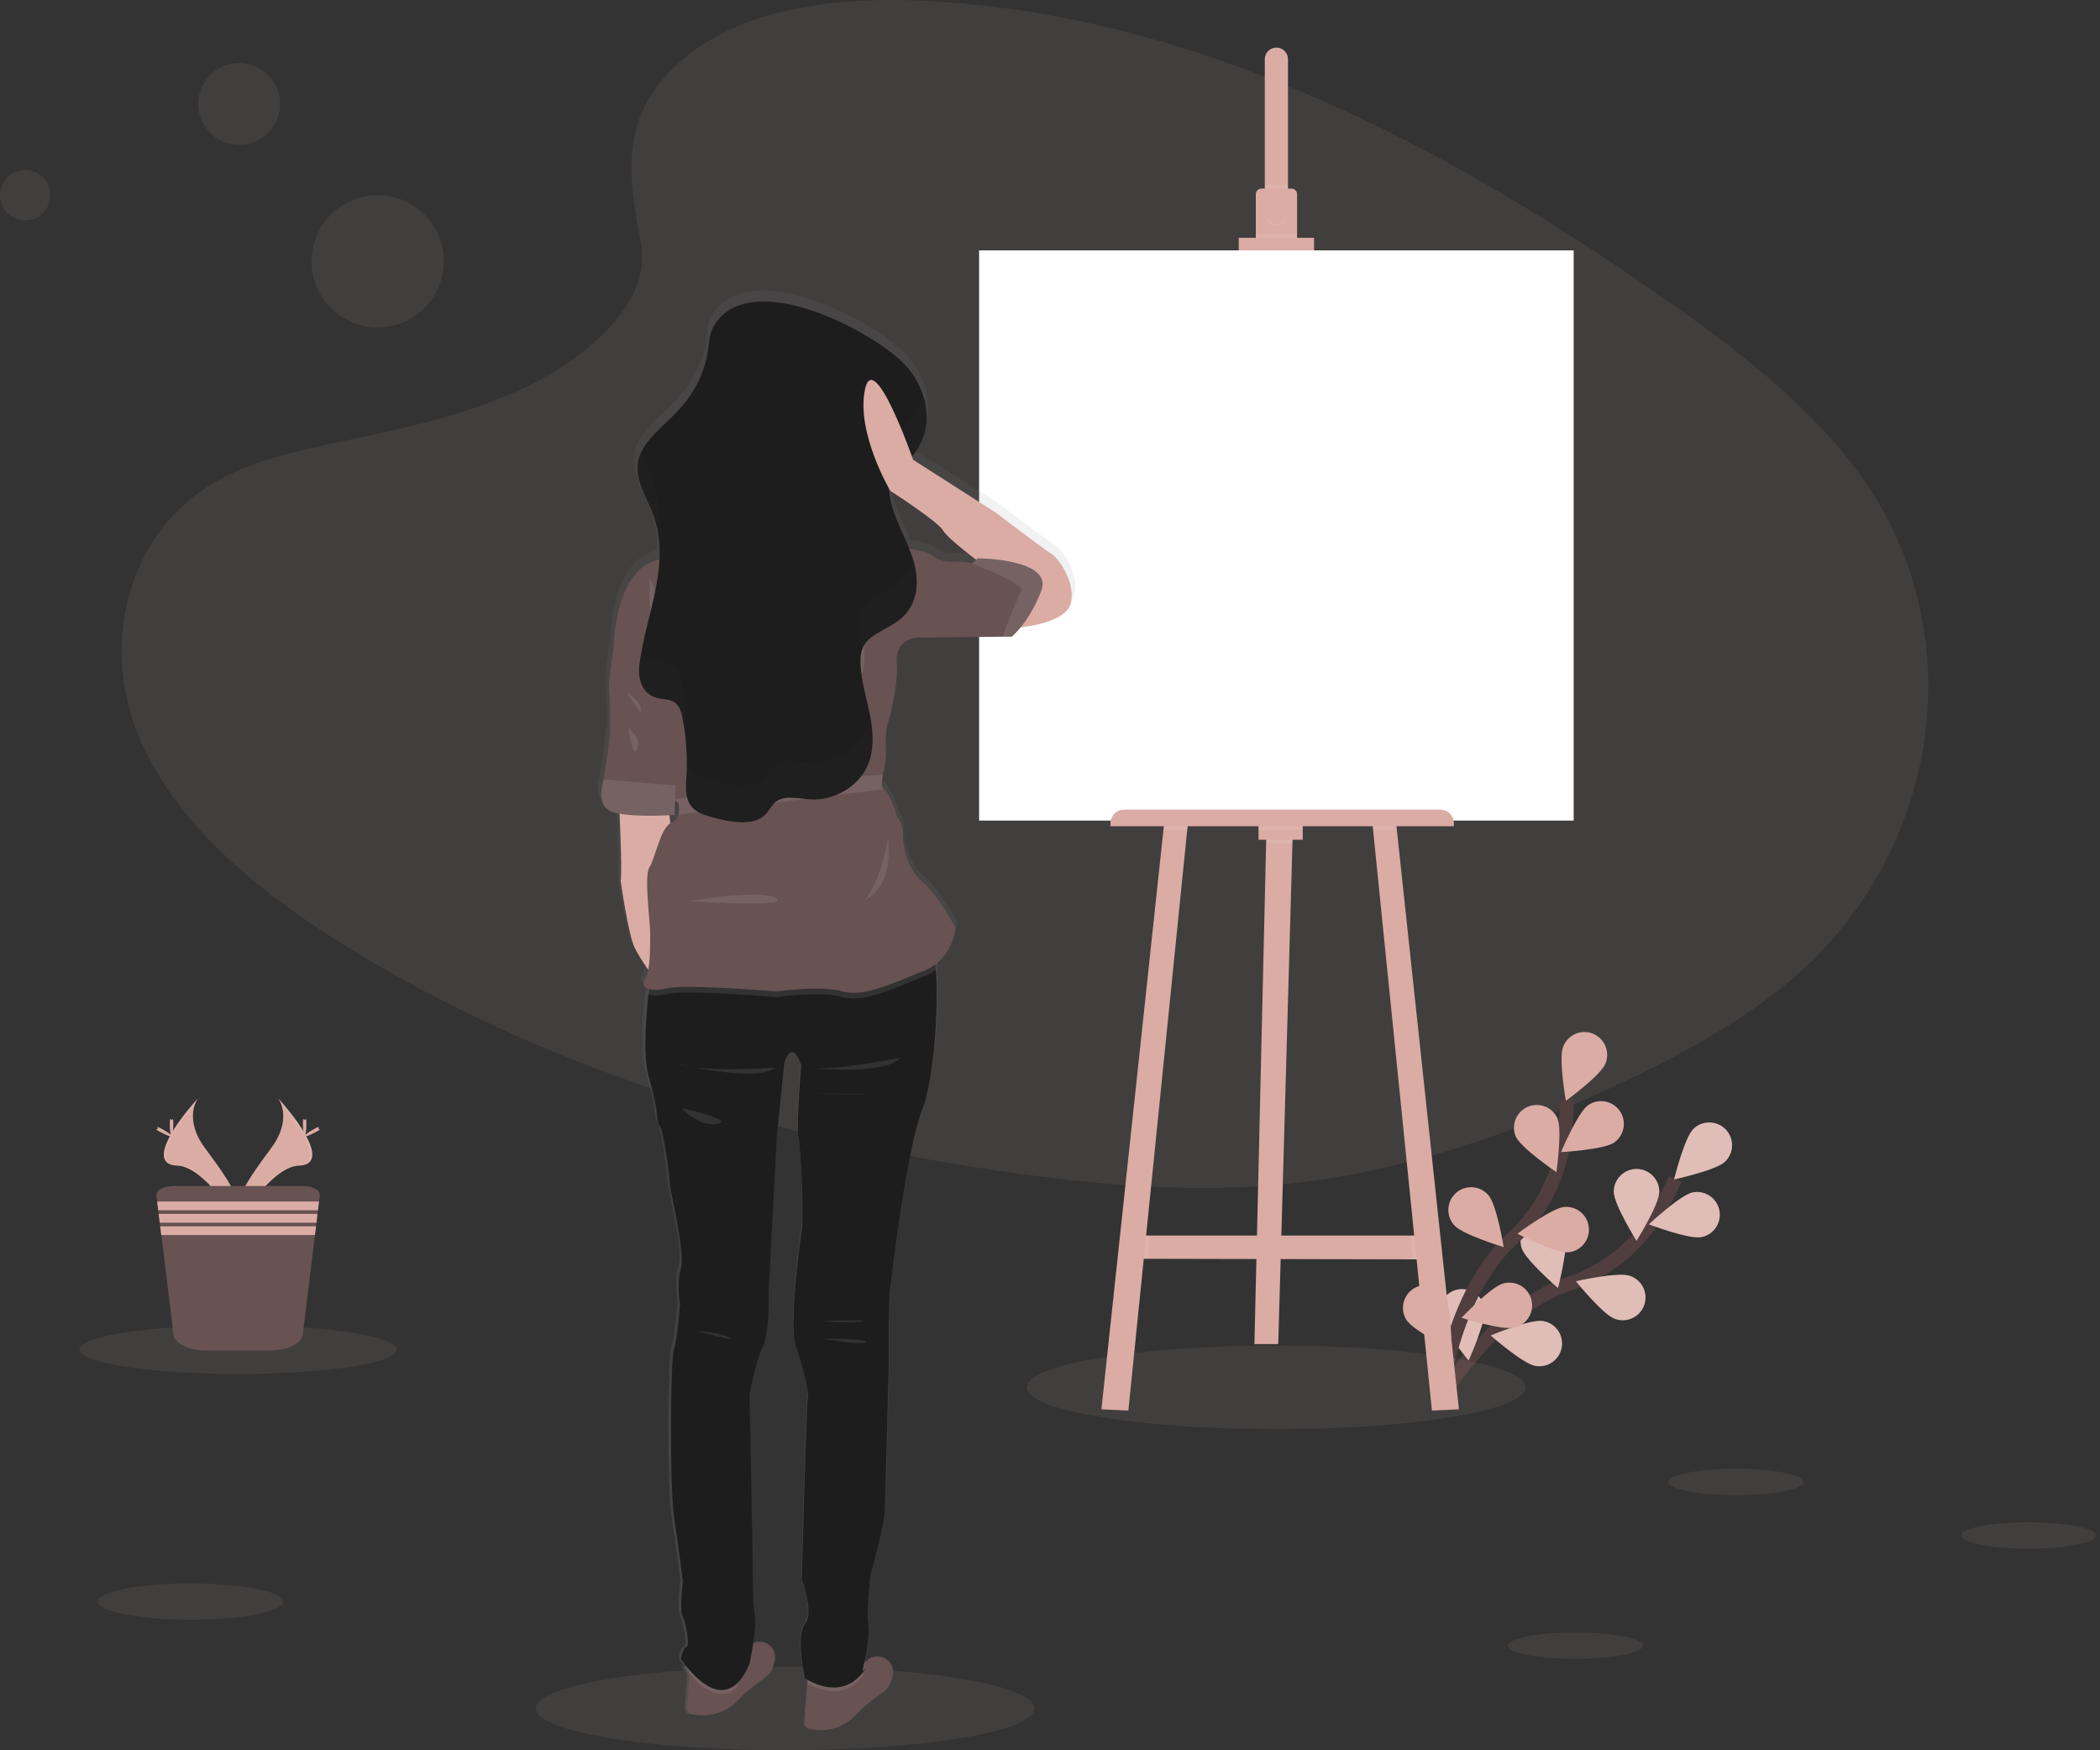 <svg width="300" height="250" viewBox="0 0 300 250" fill="none" xmlns="http://www.w3.org/2000/svg">
<rect x="0" y="0" width="300" height="250" fill="#333333" stroke="none"/>
<g clip-path="url(#clip0_10425_126096)">
<path opacity="0.1" d="M97.071 8.891C105.827 1.097 119.571 -0.501 132.083 0.12C171.379 2.074 206.85 21.044 237.534 42.504C248.643 50.27 259.579 58.643 266.788 69.341C281.476 91.119 277.112 121.288 256.704 139.228C249.758 145.332 241.341 150.02 232.699 154.16C217.333 161.534 200.753 167.454 183.313 169.148C170.878 170.347 158.288 169.373 145.923 167.697C111.381 163.003 77.481 152.643 49.054 134.921C36.59 127.148 24.843 117.484 19.704 104.914C14.567 92.345 17.855 76.398 30.583 68.943C35.847 65.864 42.142 64.473 48.302 63.166C57.373 61.245 66.588 59.35 74.771 55.444C83.228 51.41 93.237 43.607 91.558 34.674C89.771 25.102 88.326 16.685 97.071 8.891Z" fill="#C1A4A0"/>
<path d="M205.324 200.509C205.324 200.509 212.836 187.202 224.146 183.368C228.901 181.79 233.016 178.713 235.873 174.597C237.214 172.633 238.372 170.55 239.332 168.374" stroke="#513E3E" stroke-width="2" stroke-miterlimit="10"/>
<path d="M246.45 165.913C245.161 167.166 239.156 168.458 239.156 168.458C239.156 168.458 240.628 162.495 241.917 161.245C242.536 160.644 243.368 160.314 244.231 160.327C245.094 160.339 245.916 160.694 246.517 161.313C247.118 161.932 247.449 162.764 247.436 163.627C247.423 164.489 247.068 165.312 246.45 165.913Z" fill="#DAACA4"/>
<path d="M243.053 176.702C241.29 177.053 235.559 174.877 235.559 174.877C235.559 174.877 240.037 170.68 241.797 170.32C242.643 170.152 243.521 170.327 244.239 170.807C244.956 171.286 245.454 172.031 245.622 172.877C245.79 173.723 245.615 174.602 245.135 175.319C244.656 176.037 243.911 176.534 243.065 176.702H243.053Z" fill="#DAACA4"/>
<path d="M230.687 188.374C228.987 187.774 225.129 183.008 225.129 183.008C225.129 183.008 231.124 181.641 232.815 182.229C233.227 182.361 233.609 182.575 233.938 182.857C234.266 183.14 234.535 183.485 234.729 183.872C234.922 184.26 235.036 184.682 235.064 185.114C235.092 185.546 235.034 185.98 234.892 186.389C234.75 186.799 234.528 187.175 234.239 187.498C233.949 187.82 233.598 188.081 233.207 188.266C232.815 188.451 232.39 188.556 231.957 188.574C231.525 188.593 231.093 188.525 230.687 188.374Z" fill="#DAACA4"/>
<path d="M219.339 195.101C217.567 194.802 212.957 190.752 212.957 190.752C212.957 190.752 218.626 188.39 220.397 188.683C220.822 188.749 221.229 188.899 221.596 189.123C221.962 189.347 222.281 189.642 222.533 189.99C222.785 190.338 222.965 190.733 223.064 191.151C223.162 191.569 223.177 192.003 223.107 192.426C223.037 192.85 222.884 193.256 222.656 193.621C222.429 193.985 222.131 194.301 221.781 194.549C221.43 194.798 221.034 194.975 220.615 195.07C220.196 195.164 219.762 195.175 219.339 195.101Z" fill="#DAACA4"/>
<path d="M230.539 170.218C230.539 172.017 233.788 177.224 233.788 177.224C233.788 177.224 237.044 172.017 237.044 170.221C237.044 169.359 236.701 168.531 236.091 167.921C235.481 167.311 234.654 166.969 233.791 166.969C232.929 166.969 232.102 167.311 231.492 167.921C230.882 168.531 230.539 169.359 230.539 170.221V170.218Z" fill="#DAACA4"/>
<path d="M217.372 178.252C217.911 179.967 222.569 183.966 222.569 183.966C222.569 183.966 224.116 178.021 223.58 176.307C223.322 175.483 222.747 174.796 221.983 174.397C221.218 173.997 220.326 173.917 219.503 174.175C218.68 174.433 217.993 175.008 217.593 175.772C217.193 176.537 217.114 177.429 217.372 178.252Z" fill="#DAACA4"/>
<path d="M205.642 187.814C205.882 189.595 209.8 194.325 209.8 194.325C209.8 194.325 212.33 188.728 212.09 186.948C211.975 186.093 211.525 185.318 210.84 184.795C210.154 184.272 209.288 184.042 208.433 184.157C207.578 184.272 206.804 184.722 206.28 185.407C205.757 186.093 205.527 186.959 205.642 187.814Z" fill="#DAACA4"/>
<path opacity="0.25" d="M246.45 165.913C245.161 167.166 239.156 168.458 239.156 168.458C239.156 168.458 240.628 162.495 241.917 161.245C242.536 160.644 243.368 160.314 244.231 160.327C245.094 160.339 245.916 160.694 246.517 161.313C247.118 161.932 247.449 162.764 247.436 163.627C247.423 164.489 247.068 165.312 246.45 165.913Z" fill="#F7F1F0"/>
<path opacity="0.25" d="M243.053 176.702C241.29 177.053 235.559 174.877 235.559 174.877C235.559 174.877 240.037 170.68 241.797 170.32C242.643 170.152 243.521 170.327 244.239 170.807C244.956 171.286 245.454 172.031 245.622 172.877C245.79 173.723 245.615 174.602 245.135 175.319C244.656 176.037 243.911 176.534 243.065 176.702H243.053Z" fill="#F7F1F0"/>
<path opacity="0.25" d="M230.687 188.374C228.987 187.774 225.129 183.008 225.129 183.008C225.129 183.008 231.124 181.641 232.815 182.229C233.227 182.361 233.609 182.575 233.938 182.857C234.266 183.14 234.535 183.485 234.729 183.872C234.922 184.26 235.036 184.682 235.064 185.114C235.092 185.546 235.034 185.98 234.892 186.389C234.75 186.799 234.528 187.175 234.239 187.498C233.949 187.82 233.598 188.081 233.207 188.266C232.815 188.451 232.39 188.556 231.957 188.574C231.525 188.593 231.093 188.525 230.687 188.374Z" fill="#F7F1F0"/>
<path opacity="0.25" d="M219.339 195.101C217.567 194.802 212.957 190.752 212.957 190.752C212.957 190.752 218.626 188.39 220.397 188.683C220.822 188.749 221.229 188.899 221.596 189.123C221.962 189.347 222.281 189.642 222.533 189.99C222.785 190.338 222.965 190.733 223.064 191.151C223.162 191.569 223.177 192.003 223.107 192.426C223.037 192.85 222.884 193.256 222.656 193.621C222.429 193.985 222.131 194.301 221.781 194.549C221.43 194.798 221.034 194.975 220.615 195.07C220.196 195.164 219.762 195.175 219.339 195.101Z" fill="#F7F1F0"/>
<path opacity="0.25" d="M230.539 170.218C230.539 172.017 233.788 177.224 233.788 177.224C233.788 177.224 237.044 172.017 237.044 170.221C237.044 169.359 236.701 168.531 236.091 167.921C235.481 167.311 234.654 166.969 233.791 166.969C232.929 166.969 232.102 167.311 231.492 167.921C230.882 168.531 230.539 169.359 230.539 170.221V170.218Z" fill="#F7F1F0"/>
<path opacity="0.25" d="M217.372 178.252C217.911 179.967 222.569 183.966 222.569 183.966C222.569 183.966 224.116 178.021 223.58 176.307C223.322 175.483 222.747 174.796 221.983 174.397C221.218 173.997 220.326 173.917 219.503 174.175C218.68 174.433 217.993 175.008 217.593 175.772C217.193 176.537 217.114 177.429 217.372 178.252Z" fill="#F7F1F0"/>
<path opacity="0.25" d="M205.642 187.814C205.882 189.595 209.8 194.325 209.8 194.325C209.8 194.325 212.33 188.728 212.09 186.948C211.975 186.093 211.525 185.318 210.84 184.795C210.154 184.272 209.288 184.042 208.433 184.157C207.578 184.272 206.804 184.722 206.28 185.407C205.757 186.093 205.527 186.959 205.642 187.814Z" fill="#F7F1F0"/>
<path d="M205.754 200.239C205.754 200.239 207.229 185.029 216.018 176.942C219.725 173.571 222.239 169.089 223.182 164.169C223.614 161.828 223.828 159.453 223.824 157.073" stroke="#513E3E" stroke-width="2" stroke-miterlimit="10"/>
<path d="M229.331 151.953C228.66 153.619 223.696 157.235 223.696 157.235C223.696 157.235 222.628 151.185 223.3 149.522C223.452 149.115 223.684 148.743 223.982 148.427C224.28 148.112 224.638 147.859 225.035 147.684C225.433 147.509 225.861 147.416 226.295 147.409C226.729 147.402 227.16 147.482 227.562 147.644C227.965 147.806 228.331 148.048 228.639 148.353C228.947 148.659 229.19 149.024 229.355 149.425C229.52 149.827 229.603 150.258 229.599 150.692C229.595 151.126 229.504 151.554 229.331 151.953Z" fill="#DAACA4"/>
<path d="M230.598 163.192C229.129 164.226 222.996 164.562 222.996 164.562C222.996 164.562 225.394 158.905 226.854 157.871C227.203 157.625 227.598 157.45 228.015 157.357C228.431 157.264 228.863 157.253 229.284 157.326C229.704 157.4 230.107 157.555 230.468 157.784C230.828 158.012 231.141 158.31 231.386 158.659C231.632 159.009 231.807 159.403 231.9 159.82C231.994 160.237 232.004 160.668 231.931 161.089C231.858 161.51 231.702 161.912 231.474 162.273C231.245 162.634 230.947 162.946 230.598 163.192Z" fill="#DAACA4"/>
<path d="M224.024 178.875C222.225 179.025 216.77 176.219 216.77 176.219C216.77 176.219 221.689 172.544 223.466 172.391C224.326 172.319 225.179 172.591 225.839 173.148C226.498 173.705 226.909 174.501 226.981 175.361C227.053 176.22 226.781 177.074 226.224 177.733C225.668 178.392 224.872 178.803 224.012 178.875H224.024Z" fill="#DAACA4"/>
<path d="M216.377 189.621C214.639 190.071 208.781 188.231 208.781 188.231C208.781 188.231 213.005 183.773 214.744 183.323C215.16 183.206 215.596 183.174 216.025 183.227C216.454 183.28 216.868 183.419 217.244 183.634C217.619 183.85 217.947 184.138 218.209 184.482C218.472 184.826 218.663 185.219 218.771 185.638C218.88 186.056 218.904 186.492 218.842 186.921C218.78 187.349 218.633 187.76 218.41 188.131C218.188 188.502 217.893 188.824 217.544 189.08C217.195 189.335 216.798 189.518 216.377 189.618V189.621Z" fill="#DAACA4"/>
<path d="M216.535 162.331C217.26 163.974 222.344 167.427 222.344 167.427C222.344 167.427 223.21 161.348 222.482 159.705C222.122 158.933 221.474 158.333 220.677 158.034C219.879 157.734 218.996 157.76 218.217 158.104C217.439 158.449 216.826 159.086 216.511 159.877C216.197 160.668 216.205 161.552 216.535 162.337V162.331Z" fill="#DAACA4"/>
<path d="M207.752 175.014C208.936 176.363 214.818 178.131 214.818 178.131C214.818 178.131 213.826 172.07 212.638 170.721C212.359 170.392 212.017 170.122 211.632 169.926C211.247 169.73 210.827 169.613 210.396 169.582C209.966 169.55 209.533 169.605 209.124 169.742C208.714 169.88 208.336 170.097 208.012 170.382C207.688 170.667 207.423 171.014 207.234 171.402C207.045 171.79 206.936 172.212 206.911 172.644C206.887 173.075 206.949 173.506 207.093 173.913C207.238 174.32 207.462 174.694 207.752 175.014Z" fill="#DAACA4"/>
<path d="M200.906 188.51C201.847 190.042 207.345 192.776 207.345 192.776C207.345 192.776 207.39 186.636 206.446 185.105C206.222 184.741 205.929 184.424 205.583 184.174C205.237 183.923 204.846 183.743 204.43 183.644C204.015 183.544 203.584 183.528 203.162 183.595C202.74 183.663 202.336 183.812 201.972 184.036C201.608 184.26 201.292 184.553 201.041 184.898C200.79 185.244 200.61 185.636 200.511 186.052C200.412 186.467 200.395 186.898 200.463 187.32C200.53 187.742 200.68 188.146 200.903 188.51H200.906Z" fill="#DAACA4"/>
<path opacity="0.1" d="M112.163 249.996C131.844 249.996 147.799 247.322 147.799 244.022C147.799 240.723 131.844 238.048 112.163 238.048C92.482 238.048 76.527 240.723 76.527 244.022C76.527 247.322 92.482 249.996 112.163 249.996Z" fill="#C1A4A0"/>
<path opacity="0.1" d="M182.304 204.136C201.985 204.136 217.94 201.461 217.94 198.162C217.94 194.862 201.985 192.188 182.304 192.188C162.623 192.188 146.668 194.862 146.668 198.162C146.668 201.461 162.623 204.136 182.304 204.136Z" fill="#C1A4A0"/>
<path d="M184.668 119.316L184.635 120.482L182.608 191.981H179.203L180.873 120.482L180.906 119.136L184.668 119.316Z" fill="#DAACA4"/>
<path d="M204.384 179.885L201.833 179.879L163.931 179.798L161.91 179.795L162.986 176.479H204.114L204.384 179.885Z" fill="#DAACA4"/>
<path opacity="0.1" d="M184.67 119.316L184.637 120.482H180.875L180.908 119.136L184.67 119.316Z" fill="#F7F1F0"/>
<path d="M186.105 117.567H179.789V119.945H186.105V117.567Z" fill="#DAACA4"/>
<path opacity="0.1" d="M164.266 176.479L163.931 179.798L161.91 179.795L162.986 176.479H164.266Z" fill="#F7F1F0"/>
<path d="M169.709 117.522L169.604 118.554L161.196 201.48L157.344 201.297L166.205 118.554L166.304 117.612L169.709 117.522Z" fill="#DAACA4"/>
<path opacity="0.1" d="M204.384 179.885L201.833 179.879L201.488 176.479H204.114L204.384 179.885Z" fill="#F7F1F0"/>
<path d="M208.416 201.297L204.561 201.48L196.156 118.554L196.051 117.522L199.453 117.612L199.552 118.554L208.416 201.297Z" fill="#DAACA4"/>
<path d="M224.812 35.762H139.871V117.208H224.812V35.762Z" fill="white"/>
<path d="M183.997 8.522V28.19H180.685V8.522C180.676 8.299 180.711 8.076 180.79 7.866C180.869 7.657 180.99 7.466 181.144 7.305C181.299 7.143 181.485 7.015 181.691 6.927C181.896 6.839 182.118 6.794 182.341 6.794C182.565 6.794 182.786 6.839 182.992 6.927C183.198 7.015 183.383 7.143 183.538 7.305C183.693 7.466 183.813 7.657 183.892 7.866C183.971 8.076 184.007 8.299 183.997 8.522Z" fill="#DAACA4"/>
<path opacity="0.1" d="M183.999 26.4H180.684V28.19H183.999V26.4Z" fill="#F7F1F0"/>
<path d="M185.299 27.743V34.236H179.402V27.743C179.402 27.637 179.423 27.532 179.463 27.434C179.503 27.336 179.563 27.247 179.638 27.172C179.713 27.097 179.802 27.038 179.9 26.997C179.998 26.957 180.103 26.936 180.209 26.936H184.498C184.711 26.938 184.915 27.024 185.065 27.175C185.215 27.326 185.299 27.53 185.299 27.743Z" fill="#DAACA4"/>
<path opacity="0.1" d="M182.339 32.312C183.031 32.312 183.592 31.751 183.592 31.059C183.592 30.367 183.031 29.806 182.339 29.806C181.647 29.806 181.086 30.367 181.086 31.059C181.086 31.751 181.647 32.312 182.339 32.312Z" fill="#F7F1F0"/>
<path d="M182.339 32.041C183.031 32.041 183.592 31.48 183.592 30.788C183.592 30.096 183.031 29.535 182.339 29.535C181.647 29.535 181.086 30.096 181.086 30.788C181.086 31.48 181.647 32.041 182.339 32.041Z" fill="#DAACA4"/>
<path opacity="0.1" d="M185.297 33.433H179.383V34.239H185.297V33.433Z" fill="#F7F1F0"/>
<path opacity="0.1" d="M187.717 34.509H176.965V36.301H187.717V34.509Z" fill="#F7F1F0"/>
<path d="M187.717 33.969H176.965V35.761H187.717V33.969Z" fill="#DAACA4"/>
<path opacity="0.1" d="M160.589 115.109H205.749C206.265 115.109 206.761 115.315 207.126 115.68C207.492 116.045 207.697 116.541 207.697 117.058V117.484H158.641V117.058C158.641 116.541 158.846 116.045 159.211 115.68C159.577 115.315 160.072 115.109 160.589 115.109Z" fill="#F7F1F0"/>
<path opacity="0.1" d="M166.302 117.612L169.707 117.522L169.602 118.554H166.203L166.302 117.612Z" fill="#F7F1F0"/>
<path opacity="0.1" d="M186.105 117.567H179.789V118.554H186.105V117.567Z" fill="#F7F1F0"/>
<path opacity="0.1" d="M199.552 118.554H196.156L196.051 117.522L199.453 117.612L199.552 118.554Z" fill="#F7F1F0"/>
<path d="M160.589 115.641H205.749C206.265 115.641 206.761 115.846 207.126 116.211C207.492 116.577 207.697 117.072 207.697 117.589V118.015H158.641V117.589C158.641 117.072 158.846 116.577 159.211 116.211C159.577 115.846 160.072 115.641 160.589 115.641Z" fill="#DAACA4"/>
<path d="M150.689 77.828C150.008 77.468 142.595 71.869 142.595 71.869L130.632 64.282C130.632 64.282 130.569 64.102 130.455 63.793C133.737 60.067 133.021 54.659 129.681 50.858C125.634 46.248 107.349 36.323 101.839 44.812C101.069 46.011 101.042 47.372 100.841 48.691C100.37 51.77 98.853 54.752 96.473 57.264C94.639 59.204 92.232 60.99 91.177 63.185C91.177 63.158 91.156 63.131 91.147 63.101C90.892 63.571 90.707 64.076 90.598 64.6C90.073 67.276 91.872 69.842 92.828 72.447C93.149 73.329 93.382 74.241 93.524 75.169C93.548 74.983 93.569 74.8 93.59 74.615C93.823 75.936 93.902 77.28 93.826 78.62C87.187 79.971 87.184 91.329 87.184 91.329C87.184 91.329 86.365 95.844 86.503 97.472C86.641 99.099 86.638 102.619 86.638 103.467C86.638 104.315 85.82 109.606 85.739 110.242C85.74 110.251 85.74 110.26 85.739 110.269C85.619 110.964 84.375 114.315 87.382 115.065C87.591 115.119 87.813 115.164 88.044 115.206C88.173 117.918 88.407 123.599 88.2 124.864C88.2 124.864 89.294 132.496 90.202 134.435C90.777 135.573 91.449 136.658 92.211 137.679C92.145 138.144 91.988 138.591 91.749 138.995C91.284 139.663 91.524 140.212 92.301 140.449C92.274 140.68 92.244 140.94 92.211 141.234C91.878 144.178 91.38 150.029 92.226 152.994C93.386 157.059 93.455 158.414 93.455 158.414C93.455 158.414 93.455 159.631 93.934 160.308C94.414 160.986 95.298 167.287 95.298 168.303C95.298 169.319 97.618 178.462 96.935 180.629C96.252 182.796 96.8 185.845 96.8 185.845C96.8 185.845 96.389 191.196 95.901 192.347C95.412 193.498 95.217 212.056 95.967 216.864C96.716 221.673 97.196 225.669 97.196 225.669C97.196 225.669 96.719 230.072 97.127 230.681C97.535 231.289 98.287 234.949 97.741 235.15C97.196 235.351 96.923 236.844 96.923 236.844C97.212 237.282 97.523 237.706 97.855 238.112C97.645 238.038 97.44 237.951 97.241 237.851C97.457 238.151 97.78 238.576 98.179 239.05L97.804 243.921C97.789 244.111 97.84 244.301 97.95 244.457C98.059 244.613 98.22 244.726 98.404 244.775C99.601 245.101 100.864 245.095 102.058 244.76C103.252 244.424 104.333 243.77 105.185 242.869C108.596 239.416 109.756 239.889 110.37 237.791C110.436 237.566 110.493 237.344 110.541 237.135C110.982 235.264 108.989 233.873 107.403 234.67C107.622 233.19 107.793 231.508 107.628 230.558C107.286 228.594 107.355 223.447 107.355 223.447L106.878 198.792C106.878 198.792 107.763 193.915 108.788 192.02C109.813 190.126 109.687 183.486 109.687 183.486L110.847 161.675L111.938 151.042C111.938 151.042 113.029 147.385 114.393 151.45C114.393 151.45 113.644 159.643 113.986 161.609C114.327 163.576 114.804 173.123 114.462 175.221C114.121 177.32 112.622 188.837 113.563 191.747C114.504 194.658 115.553 198.186 115.344 199.34C115.134 200.494 114.444 225.483 114.444 225.483C114.444 225.483 116.288 230.279 114.924 231.85C113.56 233.42 114.855 239.644 114.855 239.644C114.855 239.644 115.02 239.76 115.302 239.922L115.263 240.441L114.834 246.043C114.819 246.234 114.87 246.423 114.98 246.58C115.089 246.736 115.249 246.85 115.433 246.901C116.63 247.226 117.893 247.221 119.088 246.885C120.282 246.55 121.362 245.896 122.214 244.994C125.625 241.538 126.786 242.015 127.4 239.913C127.466 239.688 127.523 239.47 127.574 239.257C128.054 237.215 125.625 235.735 124.001 237.069L123.92 237.138C123.835 237.21 123.746 237.277 123.653 237.338C123.61 237.37 123.565 237.399 123.518 237.425C123.86 235.878 124.357 233.229 124.118 231.988C123.776 230.159 124.456 224.607 124.456 224.607C124.456 224.607 126.435 217.968 126.504 215.315L127.049 194.184C127.049 194.184 126.983 185.581 127.256 183.483C127.529 181.384 129.711 163.231 131.894 157.811C133.569 153.662 134.319 143.075 133.875 137.706C133.851 137.442 133.827 137.187 133.797 136.95C136.474 134.975 136.741 131.69 136.741 131.69C136.741 131.69 134.283 126.995 131.918 125.008C129.552 123.02 129.043 119.603 129.127 118.149C129.167 117.263 128.875 116.394 128.308 115.712C128.308 115.712 127.217 112.19 126.489 111.83C126.429 111.8 126.375 111.759 126.33 111.71C125.835 111.18 126.216 109.663 126.216 109.663V109.615C126.303 109.264 126.816 106.992 126.663 106.411C126.48 105.781 126.753 102.798 126.753 102.798C126.753 102.798 128.482 97.651 128.209 93.587C127.937 89.522 131.759 89.885 131.759 89.885L143.56 89.762H144.903C145.377 89.36 145.81 88.912 146.195 88.425C148.444 88.158 152.991 87.31 153.501 84.828C154.193 81.533 151.372 78.191 150.689 77.828ZM96.012 115.406L96.093 113.341C96.371 113.581 96.557 113.734 96.557 113.734C96.708 114.274 96.715 114.844 96.578 115.388C96.505 115.644 96.375 115.88 96.198 116.078C96.021 116.276 95.802 116.432 95.556 116.534C95.499 116.558 95.444 116.587 95.391 116.621L95.277 115.454L96.012 115.406ZM138.818 79.135C138.317 78.91 136.633 78.955 135.766 78.955C134.9 78.955 133.494 78.233 133.494 78.233C133.195 77.648 131.537 77.3 130.062 77.103C128.941 74.339 127.364 71.644 127.151 68.763C127.151 68.658 127.151 68.553 127.136 68.448L127.307 68.748C127.307 68.748 134.178 73.131 134.951 74.444C135.551 75.445 138.437 77.681 139.774 78.682C139.59 78.923 139.332 79.095 139.04 79.174C138.964 79.182 138.887 79.169 138.818 79.135Z" fill="url(#paint0_linear_10425_126096)"/>
<path d="M127.471 239.275C127.42 239.485 127.366 239.703 127.3 239.925C126.7 242.024 125.552 241.538 122.204 244.964C121.37 245.859 120.307 246.508 119.13 246.842C117.953 247.176 116.708 247.181 115.528 246.859C115.344 246.81 115.183 246.698 115.073 246.542C114.964 246.387 114.913 246.197 114.929 246.007L115.351 240.45L115.552 237.776C115.552 237.776 120.9 239.275 123.622 237.371C123.713 237.309 123.801 237.242 123.886 237.17C123.907 237.151 123.927 237.131 123.946 237.11C124.297 236.82 124.73 236.646 125.185 236.614C125.64 236.582 126.094 236.693 126.483 236.931C126.871 237.17 127.175 237.524 127.353 237.944C127.53 238.365 127.571 238.83 127.471 239.275Z" fill="#685252"/>
<path d="M110.686 237.176C110.635 237.386 110.581 237.605 110.515 237.827C109.915 239.925 108.767 239.439 105.419 242.866C104.584 243.76 103.522 244.409 102.345 244.743C101.168 245.077 99.923 245.083 98.743 244.76C98.559 244.711 98.398 244.599 98.288 244.444C98.179 244.288 98.127 244.099 98.144 243.909L98.566 238.351L98.767 235.677C98.767 235.677 104.115 237.176 106.837 235.273C106.928 235.21 107.016 235.143 107.1 235.072C107.121 235.053 107.141 235.033 107.16 235.012C107.512 234.721 107.945 234.547 108.4 234.515C108.855 234.483 109.309 234.594 109.697 234.833C110.086 235.071 110.39 235.426 110.567 235.846C110.745 236.266 110.786 236.731 110.686 237.176Z" fill="#685252"/>
<path opacity="0.1" d="M105.16 238.009L105.376 240.899C102.306 243.966 98.652 239.4 97.582 237.901C100.397 239.352 105.16 238.009 105.16 238.009Z" fill="#F7F1F0"/>
<path opacity="0.1" d="M123.203 239.185L123.604 238.918C120.802 243.181 116.638 241.214 115.34 240.45L115.541 237.776C115.541 237.776 120.888 239.275 123.61 237.371C123.398 238.414 123.203 239.185 123.203 239.185Z" fill="#F7F1F0"/>
<path d="M131.742 158.479C129.59 163.854 127.44 181.861 127.171 183.959C126.901 186.058 126.97 194.577 126.97 194.577L126.43 215.527C126.361 218.15 124.413 224.736 124.413 224.736C124.413 224.736 123.741 230.246 124.077 232.059C124.413 233.873 123.205 238.654 123.205 238.654L123.606 238.384C120.246 243.48 114.937 239.661 114.937 239.661C114.937 239.661 113.66 233.48 115.006 231.933C116.352 230.387 114.536 225.617 114.536 225.617C114.536 225.617 115.207 200.821 115.408 199.679C115.609 198.537 114.601 195.041 113.66 192.152C112.719 189.262 114.2 177.838 114.536 175.755C114.871 173.671 114.401 164.196 114.065 162.247C113.729 160.299 114.467 152.166 114.467 152.166C113.124 148.134 112.047 151.765 112.047 151.765L110.971 162.313L109.829 183.953C109.829 183.953 109.964 190.548 108.957 192.422C107.95 194.295 107.074 199.139 107.074 199.139L107.545 223.603C107.545 223.603 107.479 228.699 107.815 230.656C108.151 232.614 107.074 237.647 107.074 237.647C103.312 246.511 97.269 236.9 97.269 236.9C97.269 236.9 97.539 235.423 98.076 235.222C98.612 235.021 97.875 231.391 97.476 230.785C97.077 230.18 97.542 225.812 97.542 225.812C97.542 225.812 97.071 221.849 96.343 217.077C95.614 212.305 95.806 193.893 96.277 192.751C96.748 191.609 97.149 186.3 97.149 186.3C97.149 186.3 96.613 183.276 97.284 181.123C97.956 178.971 95.671 169.903 95.671 168.893C95.671 167.883 94.799 161.636 94.328 160.964C93.858 160.293 93.858 159.082 93.858 159.082C93.858 159.082 93.792 157.739 92.659 153.707C91.825 150.763 92.317 144.96 92.644 142.037C92.761 140.955 92.863 140.266 92.863 140.266C92.863 140.266 131.403 134.015 132.941 135.427C133.301 135.76 133.541 136.902 133.681 138.53C134.14 143.854 133.385 154.375 131.742 158.479Z" fill="#1D1D1D"/>
<path opacity="0.1" d="M117.152 188.695C117.332 188.695 121.589 189.055 123.148 188.74C124.706 188.426 117.152 188.695 117.152 188.695Z" fill="#F7F1F0"/>
<path opacity="0.1" d="M117.469 191.204C117.469 191.204 123.347 192.235 123.647 191.699C123.947 191.162 117.469 191.204 117.469 191.204Z" fill="#F7F1F0"/>
<path opacity="0.1" d="M99.504 190.128C99.504 190.128 102.55 190.263 104.207 191.027C105.865 191.792 99.504 190.128 99.504 190.128Z" fill="#F7F1F0"/>
<path d="M88.438 114.776C88.438 114.776 88.929 124.138 88.662 125.796C88.662 125.796 89.736 133.368 90.632 135.292C91.528 137.217 93.456 139.639 93.456 139.639L96.099 121.054L95.47 114.687L88.438 114.776Z" fill="#DAACA4"/>
<path d="M116.211 72.126C121.926 72.126 126.559 67.493 126.559 61.779C126.559 56.063 121.926 51.431 116.211 51.431C110.496 51.431 105.863 56.063 105.863 61.779C105.863 67.493 110.496 72.126 116.211 72.126Z" fill="#DAACA4"/>
<path d="M110.836 66.613C110.836 66.613 107.611 72.932 104.386 75.888C101.16 78.843 123.738 82.204 124.275 82.204C124.811 82.204 120.243 68.765 121.049 67.144C121.856 65.522 110.836 66.613 110.836 66.613Z" fill="#DAACA4"/>
<path opacity="0.1" d="M133.686 138.53C133.18 138.917 132.62 139.23 132.026 139.459C127.907 141.072 123.425 143.311 120.38 142.418C117.334 141.525 110.883 142.418 110.883 142.418C110.883 142.418 97.888 141.342 95.296 141.968C94.115 142.253 93.197 142.241 92.598 142.037C92.715 140.955 92.817 140.266 92.817 140.266C92.817 140.266 131.402 134.015 132.94 135.427C133.306 135.76 133.539 136.902 133.686 138.53Z" fill="#F7F1F0"/>
<path d="M136.507 132.558C136.507 132.558 136.151 137.039 132.026 138.652C127.901 140.265 123.426 142.504 120.38 141.611C117.334 140.717 110.883 141.611 110.883 141.611C110.883 141.611 97.889 140.535 95.296 141.161C92.703 141.788 91.351 140.984 92.157 139.818C92.964 138.652 92.877 134.8 92.877 133.187C92.877 131.575 91.977 125.034 92.784 123.868C93.59 122.702 94.307 118.223 95.919 117.504C96.162 117.402 96.378 117.247 96.552 117.05C96.726 116.853 96.854 116.62 96.927 116.368C97.06 115.828 97.053 115.264 96.906 114.728C96.906 114.728 96.633 114.503 96.258 114.17C95.308 113.322 93.701 111.748 94.217 111.233C94.933 110.513 94.217 105.855 94.217 105.855C94.217 105.855 92.514 102.273 93.144 100.93C93.773 99.587 87.676 92.506 87.676 92.506C87.676 92.506 87.676 80.324 95.023 79.784C95.023 79.784 100.221 79.964 100.847 77.635C101.474 75.306 105.596 73.96 105.596 73.96L115.005 76.022C115.005 76.022 123.336 77.821 124.861 76.739C126.387 75.657 127.559 78.172 127.559 78.172C127.559 78.172 132.754 78.441 133.291 79.518C133.827 80.594 131.591 91.073 131.591 91.073C131.591 91.073 127.826 90.717 128.096 94.749C128.366 98.78 126.645 103.888 126.645 103.888C126.645 103.888 126.375 106.844 126.555 107.471C126.723 108.049 126.201 110.303 126.117 110.651V110.696C126.117 110.696 125.743 112.195 126.228 112.728C126.273 112.777 126.326 112.817 126.384 112.848C127.104 113.205 128.183 116.7 128.183 116.7C128.742 117.379 129.03 118.241 128.989 119.119C128.902 120.555 129.439 123.958 131.768 125.93C134.097 127.902 136.507 132.558 136.507 132.558Z" fill="#685252"/>
<path d="M96.545 111.809V112.19L96.383 116.387C96.383 116.387 90.871 116.833 87.87 116.087C84.87 115.34 86.132 112.01 86.251 111.321C86.253 111.312 86.253 111.303 86.251 111.294C86.338 110.664 87.151 105.424 87.151 104.573C87.151 103.722 87.151 100.226 87.016 98.614C86.881 97.001 87.675 92.507 87.675 92.507L88.257 91.794L94.57 94.213L96.545 111.809Z" fill="#685252"/>
<path opacity="0.1" d="M96.53 112.198L96.368 116.395C96.368 116.395 90.855 116.842 87.855 116.095C84.854 115.349 86.116 112.019 86.236 111.329L96.53 112.198Z" fill="#F7F1F0"/>
<path opacity="0.1" d="M96.926 116.372C97.06 115.832 97.052 115.268 96.905 114.732C96.905 114.732 96.632 114.507 96.258 114.175C101.003 113.512 119.795 110.934 126.123 110.652V110.697C126.123 110.697 125.749 112.196 126.234 112.73L96.926 116.372Z" fill="#F7F1F0"/>
<path opacity="0.1" d="M126.829 119.603C126.829 119.603 127.995 126.197 123.648 128.517C123.645 128.529 126.113 125.259 126.829 119.603Z" fill="#F7F1F0"/>
<path opacity="0.1" d="M98.383 128.707C98.383 128.707 108.875 126.908 110.928 128.305C112.981 129.702 98.383 128.707 98.383 128.707Z" fill="#F7F1F0"/>
<path opacity="0.1" d="M123.201 87.894C123.201 87.894 121.589 94.524 122.797 96.047C124.005 97.57 123.201 87.894 123.201 87.894Z" fill="#F7F1F0"/>
<path opacity="0.1" d="M92.827 82.474C92.827 82.474 94.305 84.938 93.409 87.492C92.512 90.046 92.827 82.474 92.827 82.474Z" fill="#F7F1F0"/>
<path opacity="0.1" d="M89.773 104.069C89.773 104.069 91.656 105.187 91.029 106.935C90.403 108.683 89.773 104.069 89.773 104.069Z" fill="#F7F1F0"/>
<path opacity="0.1" d="M89.602 98.961C89.602 98.961 91.346 99.902 91.571 101.29C91.796 102.678 89.602 98.961 89.602 98.961Z" fill="#F7F1F0"/>
<path opacity="0.1" d="M115.496 152.54C115.496 152.54 126.473 153.661 128.668 151.062C128.668 151.077 118.767 153.035 115.496 152.54Z" fill="#F7F1F0"/>
<path opacity="0.1" d="M96.547 151.914C96.547 151.914 108.331 154.693 110.66 152.496C110.66 152.496 100.534 153.257 96.547 151.914Z" fill="#F7F1F0"/>
<path opacity="0.1" d="M116.348 156.174C116.348 156.174 121.276 156.174 123.56 156.309C125.844 156.444 116.348 156.174 116.348 156.174Z" fill="#F7F1F0"/>
<path opacity="0.1" d="M97.352 158.272C97.352 158.272 99.771 161.006 102.505 160.515C105.238 160.023 97.352 158.272 97.352 158.272Z" fill="#F7F1F0"/>
<path d="M102.101 46.355C101.343 47.533 101.316 48.897 101.118 50.204C100.656 53.259 99.16 56.217 96.819 58.711C94.67 60.995 91.723 63.067 91.166 65.858C90.638 68.507 92.428 71.058 93.366 73.651C95.839 80.453 92.386 87.588 91.379 94.608C91.1 96.547 91.436 99.026 93.825 99.671C94.571 99.875 95.425 99.848 96.097 100.172C96.996 100.603 97.272 101.5 97.437 102.306C98.038 105.19 98.246 108.143 98.054 111.083C97.946 112.732 97.826 114.629 99.385 115.762C100.093 116.281 101.046 116.545 101.966 116.793C104.421 117.456 107.596 117.993 109.251 116.437C109.946 115.786 110.207 114.869 111.073 114.353C112.371 113.583 114.212 114.105 115.845 114.186C119.2 114.353 122.281 112.387 123.603 110.016C124.925 107.645 124.802 104.92 124.323 102.363C123.843 99.806 122.986 97.267 122.926 94.671C122.905 93.772 122.986 92.857 123.501 92.06C124.5 90.516 126.823 89.815 128.411 88.601C131.388 86.323 131.379 82.59 130.297 79.467C129.215 76.343 127.272 73.349 127.033 70.12C126.925 69.34 127.08 68.546 127.473 67.863C127.899 67.207 128.642 66.715 129.272 66.172C133.615 62.503 133.103 56.478 129.512 52.353C125.537 47.782 107.527 37.935 102.101 46.355Z" fill="#1D1D1D"/>
<g opacity="0.1">
<path opacity="0.1" d="M93.92 76.476C94.258 73.751 94.195 71.05 93.233 68.397C92.76 67.096 92.073 65.804 91.573 64.5C91.322 64.972 91.141 65.476 91.033 65.999C90.505 68.649 92.295 71.2 93.233 73.793C93.549 74.662 93.779 75.561 93.92 76.476Z" fill="#F7F1F0"/>
<path opacity="0.1" d="M97.92 105.829C98.111 102.889 97.904 99.937 97.305 97.052C97.137 96.246 96.861 95.352 95.962 94.921C95.291 94.597 94.436 94.621 93.69 94.42C93.231 94.31 92.804 94.097 92.44 93.797C92.077 93.496 91.786 93.117 91.592 92.688C91.454 93.371 91.334 94.051 91.235 94.735C90.956 96.674 91.292 99.153 93.681 99.798C94.427 99.999 95.282 99.972 95.953 100.295C96.852 100.727 97.128 101.623 97.296 102.43C97.571 103.768 97.763 105.121 97.872 106.483C97.893 106.261 97.905 106.045 97.92 105.829Z" fill="#F7F1F0"/>
<path opacity="0.1" d="M123.472 104.764C122.147 107.144 119.065 109.102 115.711 108.934C114.077 108.85 112.237 108.334 110.942 109.102C110.076 109.614 109.812 110.534 109.116 111.185C107.462 112.729 104.287 112.204 101.832 111.542C100.912 111.29 99.962 111.029 99.251 110.51C98.574 110.012 98.117 109.271 97.977 108.442C97.995 109.362 97.977 110.286 97.92 111.206C97.812 112.855 97.692 114.752 99.251 115.888C99.962 116.404 100.912 116.668 101.832 116.916C104.287 117.579 107.462 118.115 109.116 116.56C109.812 115.909 110.076 114.992 110.942 114.461C112.237 113.691 114.077 114.212 115.711 114.293C119.065 114.461 122.147 112.495 123.472 110.124C124.743 107.834 124.686 105.244 124.242 102.771C124.075 103.466 123.816 104.137 123.472 104.764Z" fill="#F7F1F0"/>
<path opacity="0.1" d="M129.151 60.933C128.51 61.473 127.766 61.967 127.353 62.624C126.96 63.307 126.805 64.1 126.912 64.881C126.999 65.862 127.206 66.828 127.529 67.759C128.029 67.226 128.575 66.741 129.163 66.308C132.101 63.829 132.814 60.271 131.861 56.949C131.358 58.509 130.417 59.892 129.151 60.933Z" fill="#F7F1F0"/>
<path opacity="0.1" d="M128.278 83.347C126.692 84.561 124.366 85.265 123.371 86.809C122.852 87.606 122.771 88.527 122.792 89.417C122.829 90.465 122.957 91.508 123.176 92.534C123.232 92.413 123.298 92.296 123.371 92.184C124.366 90.64 126.692 89.939 128.278 88.724C130.997 86.644 131.224 83.353 130.421 80.418C130.013 81.585 129.267 82.605 128.278 83.347Z" fill="#F7F1F0"/>
</g>
<path d="M144.57 89.732C144.57 89.732 152.322 89.33 152.993 86.06C153.665 82.789 150.895 79.465 150.217 79.114C149.54 78.763 142.232 73.2 142.232 73.2L130.451 65.676C130.451 65.676 124.806 49.489 123.556 55.685C122.306 61.881 127.187 70.109 127.187 70.109C127.187 70.109 133.949 74.456 134.711 75.754C135.472 77.052 140.133 80.457 140.133 80.457L144.57 89.732Z" fill="#DAACA4"/>
<path d="M148.738 84.443C146.903 89.104 144.526 90.942 144.526 90.942H143.204L131.582 91.062L130.242 87.401L132.125 79.47L133.288 79.518C133.288 79.518 134.679 80.234 135.527 80.234C136.375 80.234 138.039 80.189 138.525 80.411C138.593 80.444 138.669 80.456 138.743 80.444C139.184 80.399 139.643 79.74 139.643 79.74C139.643 79.74 150.575 79.784 148.738 84.443Z" fill="#685252"/>
<path opacity="0.1" d="M148.736 84.444C146.901 89.105 144.524 90.943 144.524 90.943H143.202C143.891 89.096 145.345 85.307 145.9 84.432C146.442 83.605 141.574 81.545 138.727 80.433C139.167 80.388 139.626 79.728 139.626 79.728C139.626 79.728 150.573 79.785 148.736 84.444Z" fill="#F7F1F0"/>
<path opacity="0.1" d="M27.224 231.352C34.538 231.352 40.468 230.192 40.468 228.762C40.468 227.331 34.538 226.172 27.224 226.172C19.91 226.172 13.98 227.331 13.98 228.762C13.98 230.192 19.91 231.352 27.224 231.352Z" fill="#C1A4A0"/>
<path opacity="0.1" d="M247.99 213.563C253.318 213.563 257.637 212.719 257.637 211.678C257.637 210.636 253.318 209.792 247.99 209.792C242.663 209.792 238.344 210.636 238.344 211.678C238.344 212.719 242.663 213.563 247.99 213.563Z" fill="#C1A4A0"/>
<path opacity="0.1" d="M289.803 221.205C295.13 221.205 299.449 220.36 299.449 219.319C299.449 218.278 295.13 217.434 289.803 217.434C284.475 217.434 280.156 218.278 280.156 219.319C280.156 220.36 284.475 221.205 289.803 221.205Z" fill="#C1A4A0"/>
<path opacity="0.1" d="M225.057 236.943C230.384 236.943 234.703 236.099 234.703 235.057C234.703 234.016 230.384 233.172 225.057 233.172C219.729 233.172 215.41 234.016 215.41 235.057C215.41 236.099 219.729 236.943 225.057 236.943Z" fill="#C1A4A0"/>
<path d="M39.74 156.866C39.74 156.866 41.91 159.705 38.739 163.986C35.568 168.266 32.956 171.881 34.018 174.552C34.018 174.552 38.799 166.6 42.693 166.489C46.587 166.378 44.024 161.65 39.74 156.866Z" fill="#DAACA4"/>
<path opacity="0.1" d="M39.741 156.866C39.931 157.143 40.08 157.446 40.184 157.766C43.983 162.229 46.006 166.393 42.355 166.498C38.955 166.594 34.876 172.676 33.898 174.211C33.93 174.33 33.969 174.447 34.015 174.561C34.015 174.561 38.797 166.609 42.691 166.498C46.584 166.387 44.025 161.65 39.741 156.866Z" fill="#F7F1F0"/>
<path d="M43.77 160.482C43.77 161.48 43.659 162.28 43.521 162.28C43.383 162.28 43.27 161.471 43.27 160.482C43.27 159.492 43.41 159.954 43.548 159.954C43.686 159.954 43.77 159.471 43.77 160.482Z" fill="#DAACA4"/>
<path d="M45.156 161.674C44.28 162.151 43.516 162.442 43.45 162.319C43.384 162.196 44.049 161.719 44.916 161.234C45.782 160.748 45.446 161.105 45.515 161.234C45.584 161.363 46.031 161.195 45.156 161.674Z" fill="#DAACA4"/>
<path d="M28.286 156.866C28.286 156.866 26.116 159.705 29.287 163.986C32.459 168.266 35.069 171.881 34.017 174.552C34.017 174.552 29.221 166.6 25.324 166.489C21.427 166.378 24.002 161.65 28.286 156.866Z" fill="#DAACA4"/>
<path opacity="0.1" d="M28.284 156.866C28.094 157.143 27.945 157.446 27.84 157.766C24.043 162.229 22.019 166.393 25.67 166.498C29.07 166.594 33.164 172.676 34.127 174.211C34.095 174.329 34.057 174.447 34.013 174.561C34.013 174.561 29.216 166.609 25.32 166.498C21.423 166.387 24 161.65 28.284 156.866Z" fill="#F7F1F0"/>
<path d="M24.254 160.482C24.254 161.48 24.365 162.28 24.503 162.28C24.641 162.28 24.755 161.471 24.755 160.482C24.755 159.492 24.614 159.954 24.476 159.954C24.338 159.954 24.254 159.471 24.254 160.482Z" fill="#DAACA4"/>
<path d="M22.871 161.674C23.749 162.151 24.51 162.442 24.579 162.319C24.648 162.196 23.98 161.719 23.11 161.234C22.241 160.748 22.58 161.105 22.511 161.234C22.442 161.363 21.995 161.195 22.871 161.674Z" fill="#DAACA4"/>
<path opacity="0.1" d="M34.013 196.25C46.537 196.25 56.69 194.691 56.69 192.769C56.69 190.847 46.537 189.289 34.013 189.289C21.489 189.289 11.336 190.847 11.336 192.769C11.336 194.691 21.489 196.25 34.013 196.25Z" fill="#C1A4A0"/>
<path d="M45.684 170.73L45.576 171.63L45.423 172.88L45.36 173.401L45.207 174.654L45.141 175.176L44.989 176.426L43.256 190.647C43.1 191.918 41.026 192.907 38.52 192.907H29.521C27.015 192.907 24.943 191.918 24.787 190.647L23.052 176.423L22.899 175.173L22.836 174.651L22.68 173.398L22.617 172.877L22.464 171.627L22.356 170.727C22.269 170.008 23.39 169.402 24.808 169.402H43.25C44.65 169.405 45.774 170.011 45.684 170.73Z" fill="#685252"/>
<path d="M45.573 171.615L45.423 172.868H22.599L22.449 171.615H45.573Z" fill="#DAACA4"/>
<path d="M45.356 173.39L45.206 174.64H22.817L22.664 173.39H45.356Z" fill="#DAACA4"/>
<path d="M45.143 175.161L44.99 176.411H23.036L22.883 175.161H45.143Z" fill="#DAACA4"/>
<path opacity="0.1" d="M53.954 46.769C59.169 46.769 63.397 42.541 63.397 37.326C63.397 32.111 59.169 27.884 53.954 27.884C48.739 27.884 44.512 32.111 44.512 37.326C44.512 42.541 48.739 46.769 53.954 46.769Z" fill="#C1A4A0"/>
<path opacity="0.1" d="M34.17 20.69C37.398 20.69 40.015 18.073 40.015 14.844C40.015 11.616 37.398 8.999 34.17 8.999C30.941 8.999 28.324 11.616 28.324 14.844C28.324 18.073 30.941 20.69 34.17 20.69Z" fill="#C1A4A0"/>
<path opacity="0.1" d="M3.597 31.481C5.584 31.481 7.194 29.871 7.194 27.884C7.194 25.898 5.584 24.287 3.597 24.287C1.611 24.287 0 25.898 0 27.884C0 29.871 1.611 31.481 3.597 31.481Z" fill="#C1A4A0"/>
</g>
<defs>
<linearGradient id="paint0_linear_10425_126096" x1="119.492" y1="247.129" x2="119.492" y2="41.491" gradientUnits="userSpaceOnUse">
<stop stop-color="#808080" stop-opacity="0.25"/>
<stop offset="0.54" stop-color="#808080" stop-opacity="0.12"/>
<stop offset="1" stop-color="#808080" stop-opacity="0.1"/>
</linearGradient>
<clipPath id="clip0_10425_126096">
<rect width="299.449" height="250" fill="white"/>
</clipPath>
</defs>
</svg>
